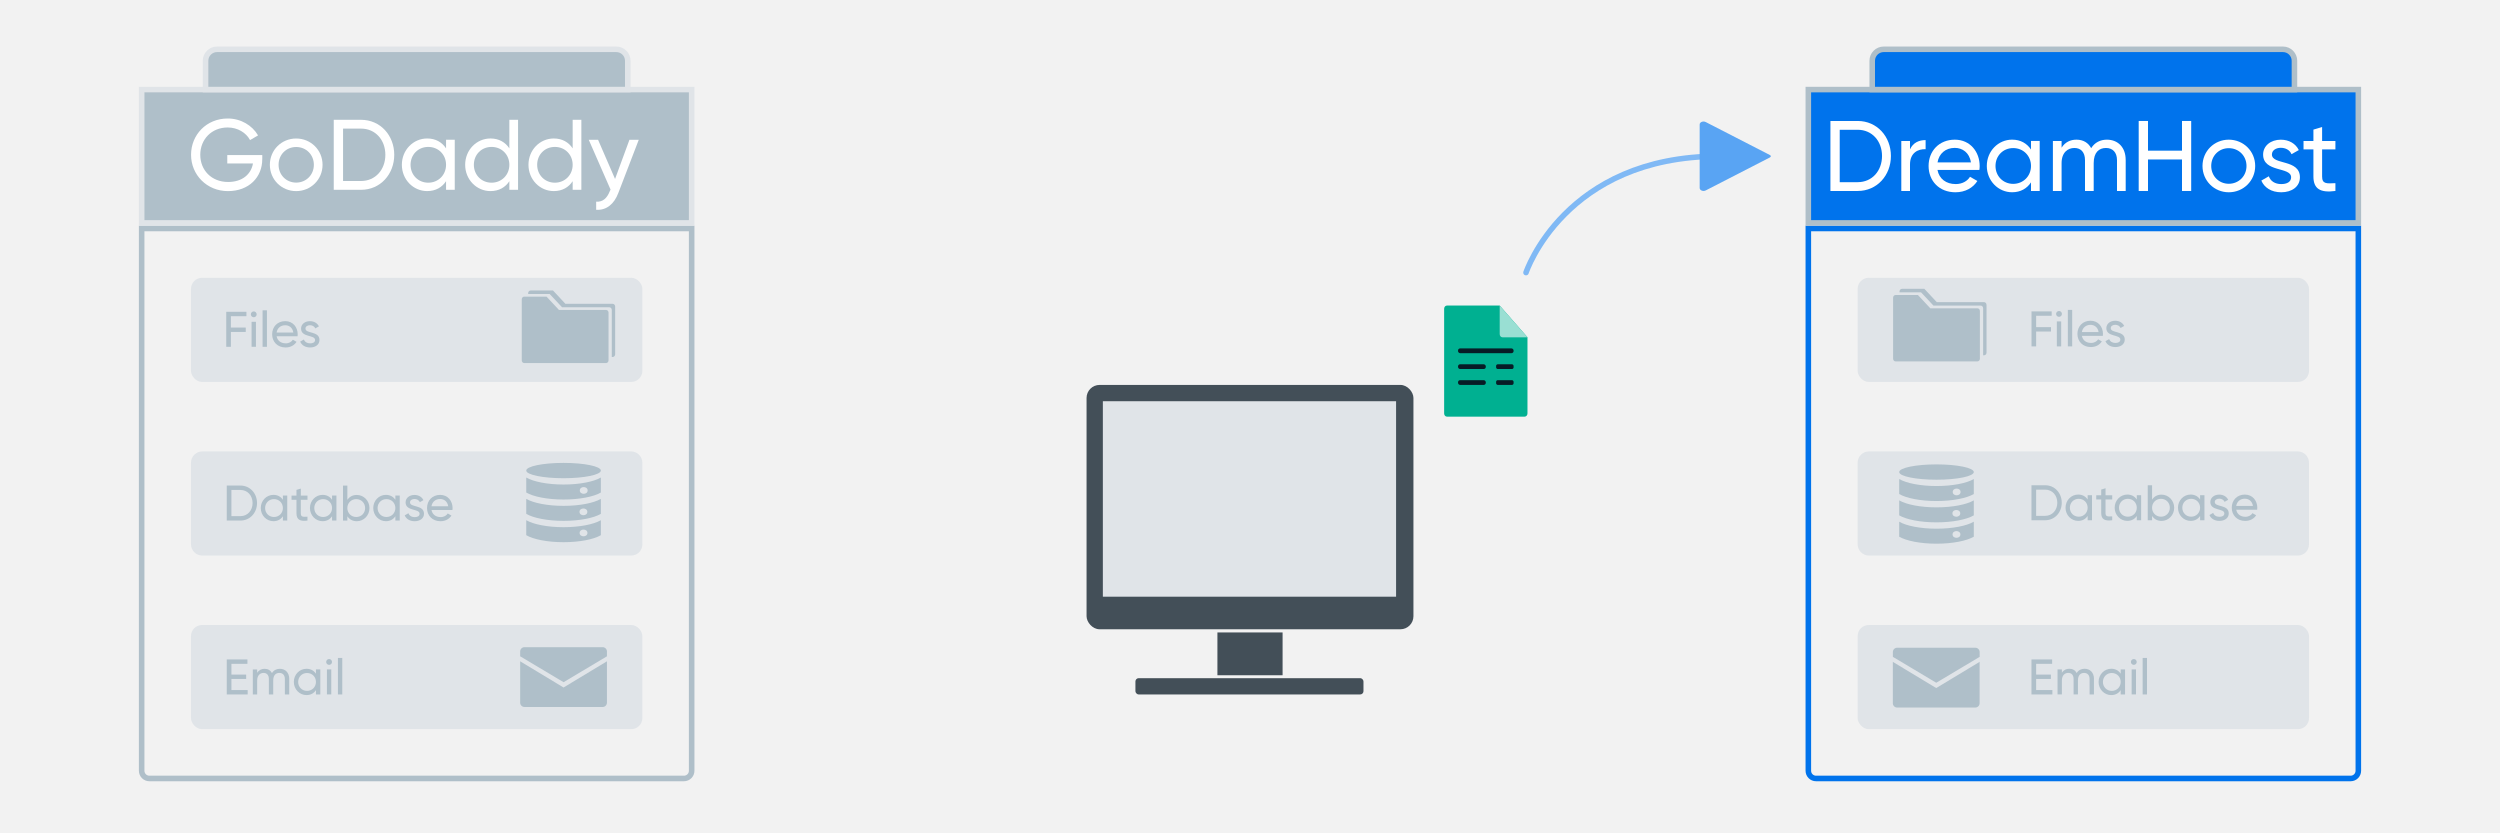 <?xml version="1.0" encoding="UTF-8"?><svg xmlns="http://www.w3.org/2000/svg" viewBox="0 0 900 300"><defs><style>.cls-1{fill:#f2f2f2;}.cls-2{fill:#00b091;}.cls-3{fill:#0073ec;}.cls-4{fill:#fff;}.cls-5{fill:#afbfc9;}.cls-6{fill:#e0e4e8;}.cls-7{fill:#434f58;}.cls-8{fill:#071c26;}.cls-9{fill:#99dfd3;}.cls-10{fill:#59a4f3;}.cls-11{fill:none;stroke:#80b9f5;stroke-linecap:round;stroke-width:2px;}</style></defs><g id="Background"><rect id="Background-2" class="cls-1" width="900" height="300"/></g><g id="DreamHost"><g id="Highlights"><rect id="Email_Highlight" class="cls-6" x="668.75" y="225" width="162.5" height="37.5" rx="4" ry="4"/><path id="Database_Highlight" class="cls-6" d="M672.84,162.5h154.31c2.26,0,4.09,1.83,4.09,4.09v29.41c0,2.21-1.79,4-4,4h-154.41c-2.26,0-4.09-1.83-4.09-4.09v-29.31c0-2.26,1.83-4.09,4.09-4.09Z"/><rect id="Files_Highlight" class="cls-6" x="668.75" y="100" width="162.5" height="37.5" rx="4" ry="4"/></g><g id="Container"><g id="DreamHost_container"><path class="cls-3" d="M848,83.25v194.23c0,.98-.79,1.77-1.77,1.77h-192.46c-.98,0-1.77-.79-1.77-1.77V83.25h196m2-2h-200v196.23c0,2.08,1.69,3.77,3.77,3.77h192.46c2.08,0,3.77-1.69,3.77-3.77V81.25h0Z"/></g><g id="Title_BG"><rect class="cls-3" x="651" y="32.25" width="198" height="48"/><path class="cls-5" d="M848,33.25v46h-196V33.25h196m2-2h-200v50h200V31.25h0Z"/></g><g id="Top"><path class="cls-3" d="M674,32.25v-10.36c0-2.28,1.86-4.14,4.14-4.14h143.72c2.28,0,4.14,1.86,4.14,4.14v10.36h-152Z"/><path class="cls-5" d="M821.86,18.75c1.73,0,3.14,1.4,3.14,3.14v9.36h-150v-9.36c0-1.73,1.4-3.14,3.14-3.14h143.72m0-2h-143.72c-2.83,0-5.14,2.3-5.14,5.14v11.36h154v-11.36c0-2.83-2.3-5.14-5.14-5.14h0Z"/></g></g><g id="Icon_Email"><path id="Email_bottom" class="cls-5" d="M697.04,247.7l-15.62-9.43v14.91c0,.85,.7,1.54,1.56,1.54h28.12c.86,0,1.56-.69,1.56-1.54v-14.91l-15.62,9.43Z"/><path id="Email_top" class="cls-5" d="M712.67,236.47v-1.75c0-.85-.7-1.54-1.56-1.54h-28.12c-.86,0-1.56,.69-1.56,1.54v1.75l15.62,9.32,15.62-9.32Z"/></g><g id="Icon_Database"><path id="DB_bottom" class="cls-5" d="M697.14,190.33c-5.81,0-10.86-1.02-13.43-2.52v5.4c2.56,1.5,7.61,2.52,13.43,2.52s10.86-1.02,13.43-2.52v-5.4c-2.56,1.5-7.61,2.52-13.43,2.52Z"/><path id="DB_middle" class="cls-5" d="M697.14,182.65c-5.81,0-10.86-1.02-13.43-2.52v5.4c2.56,1.5,7.61,2.52,13.43,2.52s10.86-1.02,13.43-2.52v-5.4c-2.56,1.5-7.61,2.52-13.43,2.52Z"/><path id="DB_top" class="cls-5" d="M697.14,174.97c-5.81,0-10.86-1.02-13.43-2.52v5.4c2.56,1.5,7.61,2.52,13.43,2.52s10.86-1.02,13.43-2.52v-5.4c-2.56,1.5-7.61,2.52-13.43,2.52Z"/><ellipse id="Top-2" class="cls-5" cx="697.14" cy="169.94" rx="13.43" ry="2.76"/><ellipse class="cls-6" cx="704.33" cy="192.4" rx="1.41" ry="1.21"/><ellipse class="cls-6" cx="704.28" cy="184.81" rx="1.41" ry="1.21"/><ellipse class="cls-6" cx="704.39" cy="177.1" rx="1.41" ry="1.21"/></g><g id="Icon_Files"><path class="cls-5" d="M715.15,109.71v17.24c0,.53-.41,.96-.9,.96h-.32v-16.94c0-.53-.4-.96-.9-.96h-16.99l-4.47-4.78h-7.74v-.3c0-.53,.4-.96,.9-.96h8.04l4.47,4.8h17c.49,0,.9,.42,.9,.95Z"/><path id="Icon_Files-2" class="cls-5" d="M712.76,111.94v17.21c0,.53-.41,.96-.89,.96h-29.46c-.5,0-.89-.43-.89-.96v-21.99c0-.53,.39-.96,.89-.96h8.04l4.46,4.79h16.96c.49,0,.89,.42,.89,.95Z"/></g><g id="Text"><g><path class="cls-5" d="M738.86,248.42v1.58h-7.53v-12.6h7.44v1.58h-5.76v3.87h5.31v1.57h-5.31v4h5.85Z"/><path class="cls-5" d="M753.82,244.4v5.6h-1.57v-5.55c0-1.42-.79-2.2-1.98-2.2-1.26,0-2.21,.79-2.21,2.74v5h-1.57v-5.55c0-1.42-.74-2.2-1.91-2.2s-2.3,.79-2.3,2.74v5h-1.57v-9h1.57v1.21c.65-1.01,1.58-1.44,2.68-1.44,1.22,0,2.12,.56,2.65,1.53,.63-1.03,1.66-1.53,2.83-1.53,2,0,3.39,1.39,3.39,3.64Z"/><path class="cls-5" d="M765.02,241v9h-1.57v-1.55c-.72,1.1-1.87,1.78-3.4,1.78-2.5,0-4.56-2.07-4.56-4.74s2.05-4.74,4.56-4.74c1.53,0,2.68,.68,3.4,1.78v-1.55h1.57Zm-1.57,4.5c0-1.84-1.39-3.22-3.21-3.22s-3.19,1.39-3.19,3.22,1.39,3.22,3.19,3.22,3.21-1.39,3.21-3.22Z"/><path class="cls-5" d="M767.12,238.31c0-.58,.47-1.06,1.06-1.06s1.04,.49,1.04,1.06-.47,1.04-1.04,1.04-1.06-.47-1.06-1.04Zm.27,2.68h1.57v9h-1.57v-9Z"/><path class="cls-5" d="M771.35,236.86h1.57v13.14h-1.57v-13.14Z"/></g><g><path class="cls-5" d="M742.23,180.99c0,3.49-2.5,6.3-5.98,6.3h-4.92v-12.6h4.92c3.47,0,5.98,2.81,5.98,6.3Zm-1.6,0c0-2.67-1.78-4.72-4.38-4.72h-3.24v9.43h3.24c2.59,0,4.38-2.05,4.38-4.72Z"/><path class="cls-5" d="M753.12,178.29v9h-1.57v-1.55c-.72,1.1-1.87,1.78-3.4,1.78-2.5,0-4.56-2.07-4.56-4.74s2.05-4.74,4.56-4.74c1.53,0,2.68,.68,3.4,1.78v-1.55h1.57Zm-1.57,4.5c0-1.84-1.39-3.22-3.21-3.22s-3.19,1.39-3.19,3.22,1.39,3.22,3.19,3.22,3.21-1.39,3.21-3.22Z"/><path class="cls-5" d="M757.99,179.8v4.88c0,1.37,.79,1.28,2.4,1.21v1.4c-2.7,.36-3.96-.36-3.96-2.61v-4.88h-1.78v-1.51h1.78v-2.05l1.57-.47v2.52h2.4v1.51h-2.4Z"/><path class="cls-5" d="M770.81,178.29v9h-1.57v-1.55c-.72,1.1-1.87,1.78-3.4,1.78-2.5,0-4.56-2.07-4.56-4.74s2.05-4.74,4.56-4.74c1.53,0,2.68,.68,3.4,1.78v-1.55h1.57Zm-1.57,4.5c0-1.84-1.39-3.22-3.21-3.22s-3.19,1.39-3.19,3.22,1.39,3.22,3.19,3.22,3.21-1.39,3.21-3.22Z"/><path class="cls-5" d="M782.71,182.79c0,2.67-2.05,4.74-4.56,4.74-1.53,0-2.68-.68-3.4-1.78v1.55h-1.57v-12.6h1.57v5.15c.72-1.1,1.87-1.78,3.4-1.78,2.5,0,4.56,2.07,4.56,4.74Zm-1.57,0c0-1.84-1.39-3.22-3.19-3.22s-3.21,1.39-3.21,3.22,1.39,3.22,3.21,3.22,3.19-1.39,3.19-3.22Z"/><path class="cls-5" d="M793.6,178.29v9h-1.57v-1.55c-.72,1.1-1.87,1.78-3.4,1.78-2.5,0-4.56-2.07-4.56-4.74s2.05-4.74,4.56-4.74c1.53,0,2.68,.68,3.4,1.78v-1.55h1.57Zm-1.57,4.5c0-1.84-1.39-3.22-3.21-3.22s-3.19,1.39-3.19,3.22,1.39,3.22,3.19,3.22,3.21-1.39,3.21-3.22Z"/><path class="cls-5" d="M802.35,184.82c0,1.67-1.44,2.7-3.37,2.7-1.8,0-3.06-.86-3.58-2.11l1.35-.77c.29,.86,1.12,1.41,2.23,1.41,.95,0,1.78-.34,1.78-1.22,0-1.93-5.04-.83-5.04-4.09,0-1.58,1.37-2.68,3.19-2.68,1.48,0,2.67,.7,3.24,1.87l-1.31,.74c-.34-.81-1.13-1.15-1.93-1.15s-1.6,.4-1.6,1.21c0,1.93,5.04,.79,5.04,4.11Z"/><path class="cls-5" d="M808.3,186.05c1.24,0,2.14-.58,2.59-1.31l1.33,.76c-.79,1.22-2.16,2.03-3.96,2.03-2.9,0-4.83-2.03-4.83-4.74s1.91-4.74,4.72-4.74,4.48,2.23,4.48,4.75c0,.23-.02,.47-.05,.7h-7.54c.31,1.62,1.58,2.54,3.26,2.54Zm-3.26-3.91h6.01c-.27-1.78-1.55-2.61-2.9-2.61-1.69,0-2.86,1.04-3.12,2.61Z"/></g><g><path class="cls-5" d="M733.01,113.68v4.09h5.35v1.58h-5.35v5.35h-1.67v-12.6h7.26v1.58h-5.58Z"/><path class="cls-5" d="M740.19,113.02c0-.58,.47-1.06,1.06-1.06s1.04,.49,1.04,1.06-.47,1.04-1.04,1.04-1.06-.47-1.06-1.04Zm.27,2.68h1.57v9h-1.57v-9Z"/><path class="cls-5" d="M744.42,111.56h1.57v13.14h-1.57v-13.14Z"/><path class="cls-5" d="M752.74,123.46c1.24,0,2.14-.58,2.59-1.31l1.33,.76c-.79,1.22-2.16,2.03-3.96,2.03-2.9,0-4.83-2.03-4.83-4.74s1.91-4.74,4.72-4.74,4.48,2.23,4.48,4.75c0,.23-.02,.47-.05,.7h-7.54c.31,1.62,1.58,2.54,3.26,2.54Zm-3.26-3.91h6.01c-.27-1.78-1.55-2.61-2.9-2.61-1.69,0-2.86,1.04-3.12,2.61Z"/><path class="cls-5" d="M764.91,122.24c0,1.67-1.44,2.7-3.37,2.7-1.8,0-3.06-.86-3.58-2.11l1.35-.77c.29,.86,1.12,1.4,2.23,1.4,.95,0,1.78-.34,1.78-1.22,0-1.93-5.04-.83-5.04-4.09,0-1.58,1.37-2.68,3.19-2.68,1.48,0,2.67,.7,3.24,1.87l-1.31,.74c-.34-.81-1.13-1.15-1.93-1.15s-1.6,.4-1.6,1.21c0,1.93,5.04,.79,5.04,4.1Z"/></g><g><path class="cls-4" d="M680.73,56.15c0,6.98-5,12.6-11.95,12.6h-9.83v-25.2h9.83c6.95,0,11.95,5.62,11.95,12.6Zm-3.2,0c0-5.33-3.56-9.43-8.75-9.43h-6.48v18.86h6.48c5.18,0,8.75-4.1,8.75-9.43Z"/><path class="cls-4" d="M693.22,50.43v3.28c-2.7-.11-5.62,1.26-5.62,5.51v9.54h-3.13v-18h3.13v3.02c1.15-2.52,3.35-3.35,5.62-3.35Z"/><path class="cls-4" d="M704.02,66.27c2.48,0,4.28-1.15,5.18-2.63l2.66,1.51c-1.58,2.45-4.32,4.07-7.92,4.07-5.8,0-9.65-4.07-9.65-9.47s3.82-9.47,9.43-9.47,8.96,4.46,8.96,9.5c0,.47-.04,.94-.11,1.4h-15.08c.61,3.24,3.17,5.08,6.51,5.08Zm-6.51-7.81h12.02c-.54-3.56-3.1-5.22-5.79-5.22-3.38,0-5.72,2.09-6.23,5.22Z"/><path class="cls-4" d="M734.29,50.75v18h-3.13v-3.1c-1.44,2.2-3.74,3.56-6.8,3.56-5,0-9.11-4.14-9.11-9.47s4.1-9.47,9.11-9.47c3.06,0,5.36,1.37,6.8,3.56v-3.1h3.13Zm-3.13,9c0-3.67-2.77-6.44-6.41-6.44s-6.37,2.77-6.37,6.44,2.77,6.44,6.37,6.44,6.41-2.77,6.41-6.44Z"/><path class="cls-4" d="M765.25,57.56v11.19h-3.13v-11.09c0-2.84-1.58-4.39-3.96-4.39-2.52,0-4.43,1.58-4.43,5.47v10.01h-3.13v-11.09c0-2.84-1.48-4.39-3.82-4.39s-4.61,1.58-4.61,5.47v10.01h-3.13v-18h3.13v2.41c1.3-2.02,3.17-2.88,5.36-2.88,2.45,0,4.25,1.12,5.29,3.06,1.26-2.05,3.31-3.06,5.65-3.06,4,0,6.77,2.77,6.77,7.27Z"/><path class="cls-4" d="M788.83,43.55v25.2h-3.31v-11.34h-12.24v11.34h-3.35v-25.2h3.35v10.69h12.24v-10.69h3.31Z"/><path class="cls-4" d="M792.9,59.75c0-5.33,4.21-9.47,9.47-9.47s9.5,4.14,9.5,9.47-4.25,9.47-9.5,9.47-9.47-4.14-9.47-9.47Zm15.84,0c0-3.64-2.77-6.41-6.37-6.41s-6.33,2.77-6.33,6.41,2.77,6.41,6.33,6.41,6.37-2.77,6.37-6.41Z"/><path class="cls-4" d="M827.97,63.82c0,3.35-2.88,5.4-6.73,5.4-3.6,0-6.12-1.73-7.16-4.21l2.7-1.55c.58,1.73,2.23,2.81,4.46,2.81,1.91,0,3.56-.68,3.56-2.45,0-3.85-10.08-1.66-10.08-8.17,0-3.17,2.74-5.36,6.37-5.36,2.95,0,5.33,1.4,6.48,3.74l-2.63,1.48c-.68-1.62-2.27-2.3-3.85-2.3s-3.2,.79-3.2,2.41c0,3.85,10.08,1.58,10.08,8.21Z"/><path class="cls-4" d="M835.96,53.78v9.75c0,2.74,1.58,2.56,4.79,2.41v2.81c-5.4,.72-7.92-.72-7.92-5.22v-9.75h-3.56v-3.02h3.56v-4.1l3.13-.94v5.04h4.79v3.02h-4.79Z"/></g></g></g><g id="Home_Computer"><g id="Icon_Computer"><rect class="cls-7" x="408.75" y="244.14" width="82.1" height="5.86" rx="1.17" ry="1.17"/><rect class="cls-7" x="438.27" y="227.68" width="23.46" height="15.41"/><rect class="cls-7" x="391.16" y="138.57" width="117.68" height="87.97" rx="4.7" ry="4.7"/><rect class="cls-6" x="397.03" y="144.44" width="105.56" height="70.37"/></g><g id="Hosts_file"><path class="cls-2" d="M539.89,110h-19c-.55,0-1,.51-1,1.14v37.71c0,.63,.45,1.14,1,1.14h28c.55,0,1-.51,1-1.14v-27.43l-5-5.71-5-5.71Z"/><path class="cls-9" d="M549.89,121.43h-9c-.55,0-1-.51-1-1.14v-10.29l5,5.71,5,5.71Z"/><rect class="cls-8" x="524.89" y="131.14" width="10" height="1.71" rx=".74" ry=".74"/><rect class="cls-8" x="524.89" y="125.43" width="20" height="1.71" rx=".74" ry=".74"/><rect class="cls-8" x="524.89" y="136.86" width="10" height="1.71" rx=".74" ry=".74"/><rect class="cls-8" x="538.6" y="131.14" width="6.29" height="1.71" rx=".59" ry=".59"/><rect class="cls-8" x="538.6" y="136.86" width="6.29" height="1.71" rx=".59" ry=".59"/></g></g><g id="Old_Host"><g id="Highlights-2"><rect id="Email_Highlight-2" class="cls-6" x="68.75" y="225" width="162.5" height="37.5" rx="4" ry="4"/><path id="Database_Highlight-2" class="cls-6" d="M72.84,162.5H227.16c2.26,0,4.09,1.83,4.09,4.09v29.41c0,2.21-1.79,4-4,4H72.84c-2.26,0-4.09-1.83-4.09-4.09v-29.31c0-2.26,1.83-4.09,4.09-4.09Z"/><rect id="Website_Highlight" class="cls-6" x="68.75" y="100" width="162.5" height="37.5" rx="4" ry="4"/></g><g id="Container-2"><g id="Old_Host_container"><path class="cls-5" d="M248,83.25v194.23c0,.98-.79,1.77-1.77,1.77H53.77c-.98,0-1.77-.79-1.77-1.77V83.25H248m2-2H50v196.23c0,2.08,1.69,3.77,3.77,3.77H246.23c2.08,0,3.77-1.69,3.77-3.77V81.25h0Z"/></g><g id="Title_BG-2"><rect class="cls-5" x="51" y="32.25" width="198" height="48"/><path class="cls-6" d="M248,33.25v46H52V33.25H248m2-2H50v50H250V31.25h0Z"/></g><g id="Top_2"><path class="cls-5" d="M74,32.25v-10.36c0-2.28,1.86-4.14,4.14-4.14H221.86c2.28,0,4.14,1.86,4.14,4.14v10.36H74Z"/><path class="cls-6" d="M221.86,18.75c1.73,0,3.14,1.4,3.14,3.14v9.36H75v-9.36c0-1.73,1.4-3.14,3.14-3.14H221.86m0-2H78.14c-2.83,0-5.14,2.3-5.14,5.14v11.36H227v-11.36c0-2.83-2.3-5.14-5.14-5.14h0Z"/></g></g><g id="Database"><path id="DB_bottom-2" class="cls-5" d="M202.88,189.79c-5.81,0-10.86-1.02-13.43-2.52v5.4c2.56,1.5,7.61,2.52,13.43,2.52s10.86-1.02,13.43-2.52v-5.4c-2.56,1.5-7.61,2.52-13.43,2.52Z"/><path id="DB_middle-2" class="cls-5" d="M202.88,182.11c-5.81,0-10.86-1.02-13.43-2.52v5.4c2.56,1.5,7.61,2.52,13.43,2.52s10.86-1.02,13.43-2.52v-5.4c-2.56,1.5-7.61,2.52-13.43,2.52Z"/><path id="DB_top-2" class="cls-5" d="M202.88,174.43c-5.81,0-10.86-1.02-13.43-2.52v5.4c2.56,1.5,7.61,2.52,13.43,2.52s10.86-1.02,13.43-2.52v-5.4c-2.56,1.5-7.61,2.52-13.43,2.52Z"/><ellipse id="Top-3" class="cls-5" cx="202.88" cy="169.4" rx="13.43" ry="2.76"/><ellipse class="cls-6" cx="210.07" cy="191.86" rx="1.41" ry="1.21"/><ellipse class="cls-6" cx="210.03" cy="184.27" rx="1.41" ry="1.21"/><ellipse class="cls-6" cx="210.14" cy="176.56" rx="1.41" ry="1.21"/></g><g id="Icon_Email-2"><path id="Email_bottom-2" class="cls-5" d="M202.88,247.5l-15.62-9.43v14.91c0,.85,.7,1.54,1.56,1.54h28.12c.86,0,1.56-.69,1.56-1.54v-14.91l-15.62,9.43Z"/><path id="Email_top-2" class="cls-5" d="M218.5,236.27v-1.75c0-.85-.7-1.54-1.56-1.54h-28.12c-.86,0-1.56,.69-1.56,1.54v1.75l15.62,9.32,15.62-9.32Z"/></g><g id="Icon_Files-3"><path class="cls-5" d="M221.46,110.31v17.24c0,.53-.41,.96-.9,.96h-.32v-16.94c0-.53-.4-.96-.9-.96h-16.99l-4.47-4.78h-7.74v-.3c0-.53,.4-.96,.9-.96h8.04l4.47,4.8h17c.49,0,.9,.42,.9,.95Z"/><path id="Icon_Files-4" class="cls-5" d="M219.07,112.53v17.21c0,.53-.41,.96-.89,.96h-29.46c-.5,0-.89-.43-.89-.96v-21.99c0-.53,.39-.96,.89-.96h8.04l4.46,4.79h16.96c.49,0,.89,.42,.89,.95Z"/></g><g id="Text-2"><g><path class="cls-5" d="M83.12,113.83v4.09h5.35v1.58h-5.35v5.35h-1.67v-12.6h7.26v1.58h-5.58Z"/><path class="cls-5" d="M90.3,113.17c0-.58,.47-1.06,1.06-1.06s1.04,.49,1.04,1.06-.47,1.04-1.04,1.04-1.06-.47-1.06-1.04Zm.27,2.68h1.57v9h-1.57v-9Z"/><path class="cls-5" d="M94.53,111.71h1.57v13.14h-1.57v-13.14Z"/><path class="cls-5" d="M102.84,123.61c1.24,0,2.14-.58,2.59-1.31l1.33,.76c-.79,1.22-2.16,2.03-3.96,2.03-2.9,0-4.83-2.03-4.83-4.74s1.91-4.74,4.72-4.74,4.48,2.23,4.48,4.75c0,.23-.02,.47-.05,.7h-7.54c.31,1.62,1.58,2.54,3.26,2.54Zm-3.26-3.91h6.01c-.27-1.78-1.55-2.61-2.9-2.61-1.69,0-2.86,1.04-3.11,2.61Z"/><path class="cls-5" d="M115.01,122.39c0,1.67-1.44,2.7-3.37,2.7-1.8,0-3.06-.86-3.58-2.11l1.35-.77c.29,.86,1.12,1.4,2.23,1.4,.95,0,1.78-.34,1.78-1.22,0-1.93-5.04-.83-5.04-4.09,0-1.58,1.37-2.68,3.19-2.68,1.48,0,2.67,.7,3.24,1.87l-1.31,.74c-.34-.81-1.13-1.15-1.93-1.15s-1.6,.4-1.6,1.21c0,1.93,5.04,.79,5.04,4.1Z"/></g><g><path class="cls-5" d="M92.53,181.1c0,3.49-2.5,6.3-5.98,6.3h-4.92v-12.6h4.92c3.47,0,5.98,2.81,5.98,6.3Zm-1.6,0c0-2.67-1.78-4.72-4.38-4.72h-3.24v9.43h3.24c2.59,0,4.38-2.05,4.38-4.72Z"/><path class="cls-5" d="M103.41,178.4v9h-1.57v-1.55c-.72,1.1-1.87,1.78-3.4,1.78-2.5,0-4.56-2.07-4.56-4.74s2.05-4.74,4.56-4.74c1.53,0,2.68,.68,3.4,1.78v-1.55h1.57Zm-1.57,4.5c0-1.84-1.39-3.22-3.21-3.22s-3.19,1.39-3.19,3.22,1.39,3.22,3.19,3.22,3.21-1.39,3.21-3.22Z"/><path class="cls-5" d="M108.29,179.92v4.88c0,1.37,.79,1.28,2.4,1.21v1.4c-2.7,.36-3.96-.36-3.96-2.61v-4.88h-1.78v-1.51h1.78v-2.05l1.57-.47v2.52h2.4v1.51h-2.4Z"/><path class="cls-5" d="M121.11,178.4v9h-1.57v-1.55c-.72,1.1-1.87,1.78-3.4,1.78-2.5,0-4.56-2.07-4.56-4.74s2.05-4.74,4.56-4.74c1.53,0,2.68,.68,3.4,1.78v-1.55h1.57Zm-1.57,4.5c0-1.84-1.39-3.22-3.21-3.22s-3.19,1.39-3.19,3.22,1.39,3.22,3.19,3.22,3.21-1.39,3.21-3.22Z"/><path class="cls-5" d="M133.01,182.9c0,2.67-2.05,4.74-4.56,4.74-1.53,0-2.68-.68-3.4-1.78v1.55h-1.57v-12.6h1.57v5.15c.72-1.1,1.87-1.78,3.4-1.78,2.5,0,4.56,2.07,4.56,4.74Zm-1.57,0c0-1.84-1.39-3.22-3.19-3.22s-3.21,1.39-3.21,3.22,1.39,3.22,3.21,3.22,3.19-1.39,3.19-3.22Z"/><path class="cls-5" d="M143.9,178.4v9h-1.57v-1.55c-.72,1.1-1.87,1.78-3.4,1.78-2.5,0-4.56-2.07-4.56-4.74s2.05-4.74,4.56-4.74c1.53,0,2.68,.68,3.4,1.78v-1.55h1.57Zm-1.57,4.5c0-1.84-1.39-3.22-3.21-3.22s-3.19,1.39-3.19,3.22,1.39,3.22,3.19,3.22,3.21-1.39,3.21-3.22Z"/><path class="cls-5" d="M152.64,184.94c0,1.67-1.44,2.7-3.37,2.7-1.8,0-3.06-.86-3.58-2.11l1.35-.77c.29,.86,1.12,1.41,2.23,1.41,.95,0,1.78-.34,1.78-1.22,0-1.93-5.04-.83-5.04-4.09,0-1.58,1.37-2.68,3.19-2.68,1.48,0,2.67,.7,3.24,1.87l-1.31,.74c-.34-.81-1.13-1.15-1.93-1.15s-1.6,.4-1.6,1.21c0,1.93,5.04,.79,5.04,4.11Z"/><path class="cls-5" d="M158.6,186.16c1.24,0,2.14-.58,2.59-1.31l1.33,.76c-.79,1.22-2.16,2.03-3.96,2.03-2.9,0-4.83-2.03-4.83-4.74s1.91-4.74,4.72-4.74,4.48,2.23,4.48,4.75c0,.23-.02,.47-.05,.7h-7.54c.31,1.62,1.58,2.54,3.26,2.54Zm-3.26-3.91h6.01c-.27-1.78-1.55-2.61-2.9-2.61-1.69,0-2.86,1.04-3.12,2.61Z"/></g><g><path class="cls-5" d="M89.16,248.42v1.58h-7.53v-12.6h7.44v1.58h-5.76v3.87h5.31v1.57h-5.31v4h5.85Z"/><path class="cls-5" d="M104.12,244.4v5.6h-1.57v-5.55c0-1.42-.79-2.2-1.98-2.2-1.26,0-2.21,.79-2.21,2.74v5.01h-1.57v-5.55c0-1.42-.74-2.2-1.91-2.2s-2.3,.79-2.3,2.74v5.01h-1.57v-9h1.57v1.21c.65-1.01,1.58-1.44,2.68-1.44,1.22,0,2.12,.56,2.65,1.53,.63-1.03,1.66-1.53,2.83-1.53,2,0,3.39,1.39,3.39,3.64Z"/><path class="cls-5" d="M115.31,241v9h-1.57v-1.55c-.72,1.1-1.87,1.78-3.4,1.78-2.5,0-4.56-2.07-4.56-4.74s2.05-4.73,4.56-4.73c1.53,0,2.68,.68,3.4,1.78v-1.55h1.57Zm-1.57,4.5c0-1.84-1.39-3.22-3.21-3.22s-3.19,1.39-3.19,3.22,1.39,3.22,3.19,3.22,3.21-1.39,3.21-3.22Z"/><path class="cls-5" d="M117.42,238.31c0-.58,.47-1.06,1.06-1.06s1.04,.49,1.04,1.06-.47,1.04-1.04,1.04-1.06-.47-1.06-1.04Zm.27,2.68h1.57v9h-1.57v-9Z"/><path class="cls-5" d="M121.65,236.86h1.57v13.14h-1.57v-13.14Z"/></g><g><path class="cls-4" d="M94.41,57.35c0,6.41-4.75,11.45-12.35,11.45s-13.28-5.87-13.28-13.07,5.54-13.07,13.21-13.07c4.72,0,8.82,2.48,10.91,6.08l-2.88,1.69c-1.44-2.7-4.5-4.54-8.06-4.54-5.83,0-9.86,4.32-9.86,9.83s4,9.79,10.01,9.79c5.22,0,8.31-2.88,8.96-6.66h-9.25v-3.02h12.6v1.51Z"/><path class="cls-4" d="M97.15,59.33c0-5.33,4.21-9.47,9.47-9.47s9.5,4.14,9.5,9.47-4.25,9.47-9.5,9.47-9.47-4.14-9.47-9.47Zm15.84,0c0-3.64-2.77-6.41-6.37-6.41s-6.33,2.77-6.33,6.41,2.77,6.41,6.33,6.41,6.37-2.77,6.37-6.41Z"/><path class="cls-4" d="M141.93,55.73c0,6.98-5,12.6-11.95,12.6h-9.83v-25.2h9.83c6.95,0,11.95,5.62,11.95,12.6Zm-3.2,0c0-5.33-3.56-9.43-8.75-9.43h-6.48v18.86h6.48c5.18,0,8.75-4.1,8.75-9.43Z"/><path class="cls-4" d="M163.71,50.33v18h-3.13v-3.1c-1.44,2.2-3.74,3.56-6.8,3.56-5,0-9.11-4.14-9.11-9.47s4.1-9.47,9.11-9.47c3.06,0,5.36,1.37,6.8,3.56v-3.1h3.13Zm-3.13,9c0-3.67-2.77-6.44-6.41-6.44s-6.37,2.77-6.37,6.44,2.77,6.44,6.37,6.44,6.41-2.77,6.41-6.44Z"/><path class="cls-4" d="M186.5,43.13v25.2h-3.13v-3.1c-1.44,2.2-3.74,3.56-6.8,3.56-5,0-9.11-4.14-9.11-9.47s4.1-9.47,9.11-9.47c3.06,0,5.36,1.37,6.8,3.56v-10.29h3.13Zm-3.13,16.2c0-3.67-2.77-6.44-6.41-6.44s-6.37,2.77-6.37,6.44,2.77,6.44,6.37,6.44,6.41-2.77,6.41-6.44Z"/><path class="cls-4" d="M209.29,43.13v25.2h-3.13v-3.1c-1.44,2.2-3.74,3.56-6.8,3.56-5,0-9.11-4.14-9.11-9.47s4.1-9.47,9.11-9.47c3.06,0,5.36,1.37,6.8,3.56v-10.29h3.13Zm-3.13,16.2c0-3.67-2.77-6.44-6.41-6.44s-6.37,2.77-6.37,6.44,2.77,6.44,6.37,6.44,6.41-2.77,6.41-6.44Z"/><path class="cls-4" d="M229.95,50.33l-7.34,19.11c-1.51,4.03-4.32,6.34-7.99,6.08v-2.92c2.41,.18,3.92-1.3,4.86-3.67l.32-.68-7.85-17.93h3.35l6.12,14.11,5.18-14.11h3.35Z"/></g></g></g><g id="Arrows"><path id="Hosts_file-2" class="cls-11" d="M549.36,98.13s13.88-41.88,69.39-41.88"/><path id="Hosts_arrow" class="cls-10" d="M611.88,67.67v-22.85c0-.86,1.24-1.37,2.17-.89l23.09,11.87c.48,.24,.48,.64,0,.89l-23.09,11.87c-.93,.48-2.17-.04-2.17-.89Z"/></g></svg>